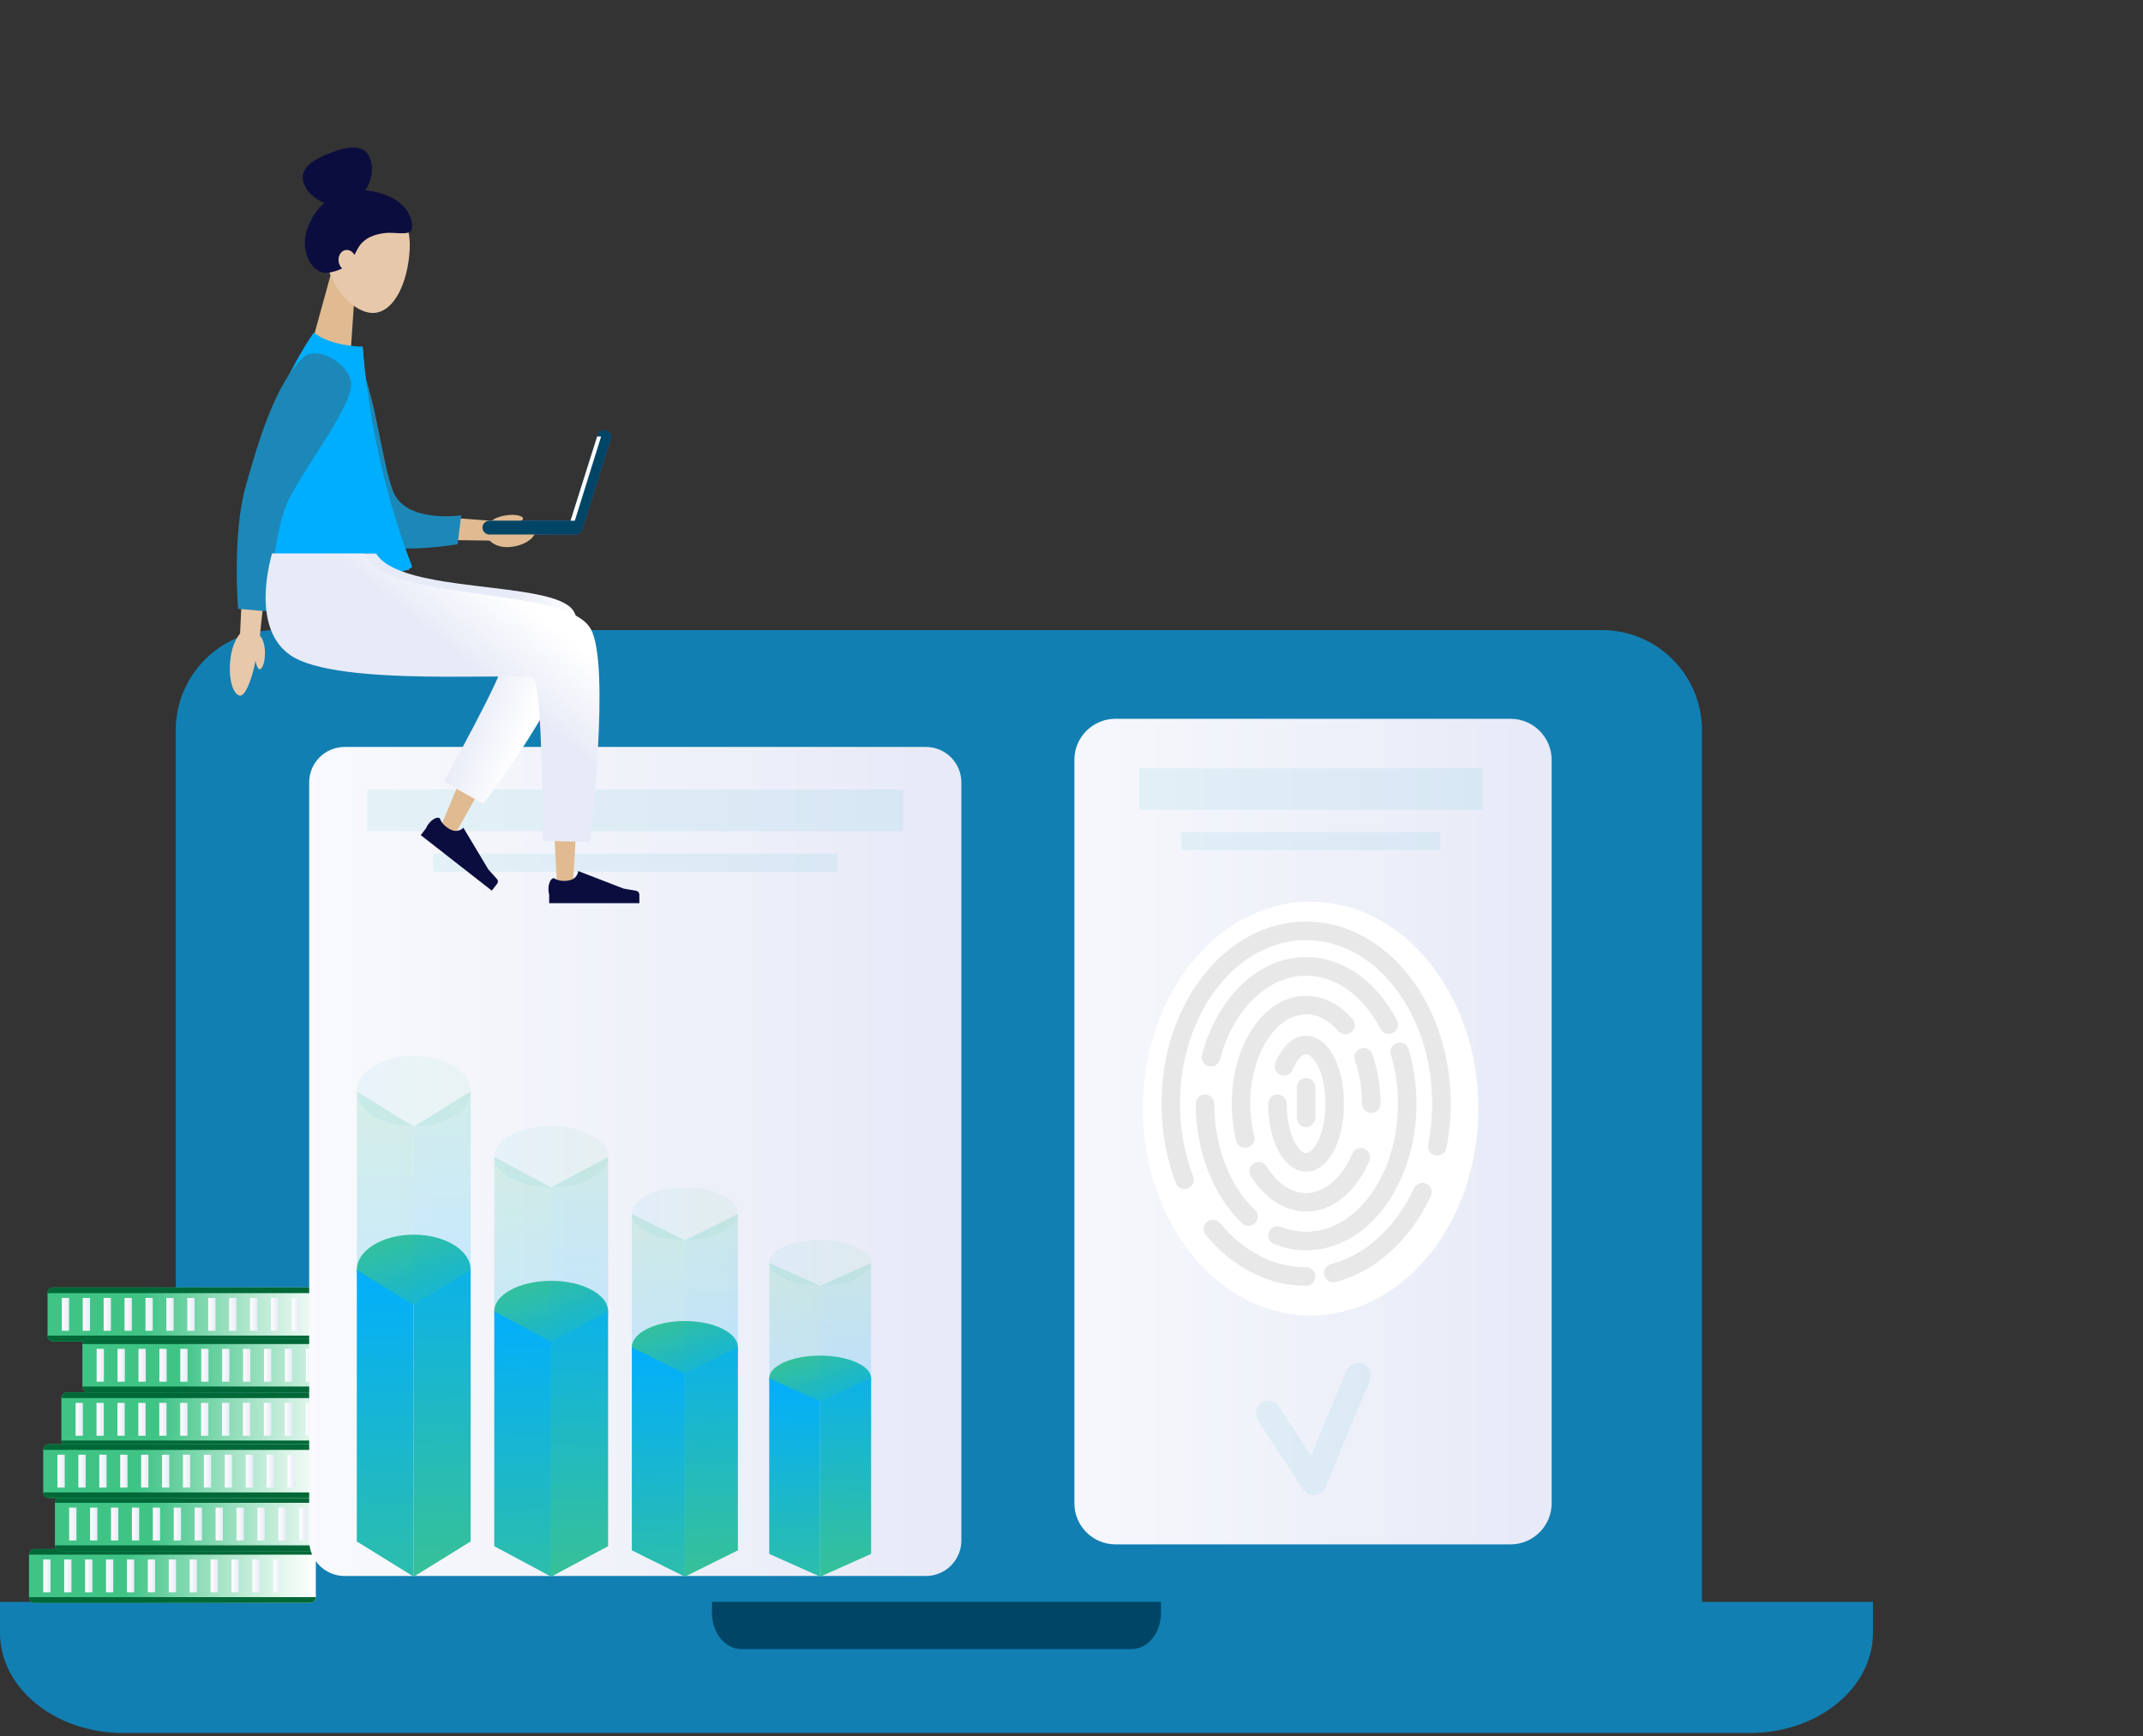 <svg width="500" height="405" viewBox="0 0 500 405" fill="none" xmlns="http://www.w3.org/2000/svg">
<rect x="0" y="0" width="500" height="405" fill="#333333" stroke="none"/>
<g clip-path="url(#clip0_3_4003)">
<path d="M373.73 146.995H64.379C51.468 146.995 41.005 157.463 41.005 170.369V379.255C41.005 392.167 51.468 402.629 64.379 402.629H373.724C386.636 402.629 397.098 392.161 397.098 379.255V170.369C397.103 157.457 386.636 146.995 373.73 146.995Z" fill="#127FB2"/>
<path d="M352.433 167.692H260.265C254.967 167.692 250.669 171.991 250.669 177.288V350.695C250.669 355.993 254.967 360.291 260.265 360.291H352.433C357.731 360.291 362.029 355.993 362.029 350.695V177.288C362.029 171.991 357.731 167.692 352.433 167.692Z" fill="url(#paint0_linear_3_4003)"/>
<path d="M0 373.707V380.921C0 393.832 12.845 404.294 28.688 404.294H408.31C424.153 404.294 436.998 393.827 436.998 380.921V373.707H0Z" fill="#127FB2"/>
<path d="M166.121 373.707V376.306C166.121 380.954 169.197 384.725 172.996 384.725H264.003C267.801 384.725 270.878 380.954 270.878 376.306V373.707H166.121Z" fill="#004565"/>
<path d="M141.453 100.448C140.603 100.181 139.698 100.648 139.432 101.498L133.117 121.473H114.186C113.298 121.473 112.576 122.195 112.576 123.083C112.576 123.972 113.298 124.694 114.186 124.694H134.323C135.139 124.694 135.811 124.088 135.916 123.3L142.503 102.464C142.775 101.625 142.303 100.72 141.453 100.448Z" fill="url(#paint1_linear_3_4003)"/>
<path d="M82.472 313.549H80.778V321.212H82.472V313.549Z" fill="url(#paint2_linear_3_4003)"/>
<path d="M77.59 313.549H75.897V321.212H77.59V313.549Z" fill="url(#paint3_linear_3_4003)"/>
<path d="M75.897 300.987H74.203V308.651H75.897V300.987Z" fill="url(#paint4_linear_3_4003)"/>
<path d="M12.367 300.354H76.746C77.446 300.354 78.018 300.949 78.018 301.682V311.594C78.018 312.327 77.451 312.922 76.746 312.922H12.367C11.667 312.922 11.095 312.327 11.095 311.594V301.682C11.101 300.949 11.667 300.354 12.367 300.354Z" fill="url(#paint5_linear_3_4003)"/>
<path d="M11.101 311.589C11.101 312.322 11.667 312.916 12.373 312.916H76.746C77.446 312.916 78.018 312.322 78.018 311.589H11.101Z" fill="#006837"/>
<path d="M11.101 301.676C11.101 300.943 11.667 300.349 12.373 300.349H76.746C77.446 300.349 78.018 300.943 78.018 301.676H11.101Z" fill="#006837"/>
<path d="M45.404 302.803H43.71V310.466H45.404V302.803Z" fill="url(#paint6_linear_3_4003)"/>
<path d="M40.522 302.803H38.828V310.466H40.522V302.803Z" fill="url(#paint7_linear_3_4003)"/>
<path d="M35.641 302.803H33.947V310.466H35.641V302.803Z" fill="url(#paint8_linear_3_4003)"/>
<path d="M30.759 302.803H29.066V310.466H30.759V302.803Z" fill="url(#paint9_linear_3_4003)"/>
<path d="M25.878 302.803H24.185V310.466H25.878V302.803Z" fill="url(#paint10_linear_3_4003)"/>
<path d="M21.003 302.803H19.309V310.466H21.003V302.803Z" fill="url(#paint11_linear_3_4003)"/>
<path d="M16.121 302.803H14.427V310.466H16.121V302.803Z" fill="url(#paint12_linear_3_4003)"/>
<path d="M69.805 302.803H68.111V310.466H69.805V302.803Z" fill="url(#paint13_linear_3_4003)"/>
<path d="M64.929 302.803H63.235V310.466H64.929V302.803Z" fill="url(#paint14_linear_3_4003)"/>
<path d="M60.047 302.803H58.354V310.466H60.047V302.803Z" fill="url(#paint15_linear_3_4003)"/>
<path d="M55.166 302.803H53.472V310.466H55.166V302.803Z" fill="url(#paint16_linear_3_4003)"/>
<path d="M50.285 302.803H48.591V310.466H50.285V302.803Z" fill="url(#paint17_linear_3_4003)"/>
<path d="M76.746 326.11H75.052V333.774H76.746V326.11Z" fill="url(#paint18_linear_3_4003)"/>
<path d="M73.559 338.672H71.865V346.335H73.559V338.672Z" fill="url(#paint19_linear_3_4003)"/>
<path d="M84.066 351.233H82.372V358.897H84.066V351.233Z" fill="url(#paint20_linear_3_4003)"/>
<path d="M79.184 351.233H77.49V358.897H79.184V351.233Z" fill="url(#paint21_linear_3_4003)"/>
<path d="M74.308 351.233H72.615V358.897H74.308V351.233Z" fill="url(#paint22_linear_3_4003)"/>
<path d="M81.8 82.428L72.792 79.951L77.535 62.725L83.032 64.241L81.8 82.428Z" fill="#E0BA90"/>
<path d="M95.583 58.309C95.161 65.801 92.073 72.62 87.381 72.992C82.977 73.342 77.085 67.594 75.83 59.731C74.508 51.451 77.651 46.403 84.143 45.987C91.04 45.542 96.049 50.102 95.583 58.309Z" fill="#E7C8AA"/>
<path d="M83.454 58.037C84.904 55.305 87.769 54.594 89.941 54.35C92.112 54.106 95.638 55.072 96.066 53.506C96.499 51.94 95.605 46.131 86.72 44.621C78.673 43.249 73.642 47.764 71.637 53.528C69.882 58.571 72.842 64.368 76.857 63.585C80.878 62.802 81.7 61.347 83.454 58.037Z" fill="#0B0D3F"/>
<path d="M83.032 60.448C83.227 61.781 82.483 62.991 81.372 63.152C80.261 63.313 79.206 62.364 79.012 61.031C78.818 59.698 79.562 58.487 80.672 58.326C81.789 58.165 82.844 59.115 83.032 60.448Z" fill="#E7C8AA"/>
<path d="M86.365 36.957C87.697 40.389 85.837 45.815 81.578 47.469C77.318 49.124 72.281 46.381 70.943 42.949C69.61 39.517 72.742 37.357 77.002 35.702C81.261 34.053 85.032 33.531 86.365 36.957Z" fill="#0B0D3F"/>
<path d="M124.954 123.855C124.876 125.493 122.328 127.376 118.846 127.626C115.636 127.859 113.509 126.037 113.492 124.377C113.453 120.684 125.076 121.323 124.954 123.855Z" fill="#E0BA90"/>
<path d="M83.044 86.198L89.313 121.95L86.331 119.39L112.509 121.333L114.886 121.511L114.686 126.126L112.304 126.092L86.053 125.748C84.604 125.731 83.41 124.71 83.105 123.355L83.066 123.188L75.191 87.753L74.325 83.849L82.349 82.255L83.044 86.198Z" fill="#E0BA90"/>
<path d="M70.682 87.031C70.06 95.588 75.597 117.818 84.326 125.465C89.508 130.007 106.767 126.959 106.767 126.959L107.606 120.223C107.606 120.223 94.694 122.166 91.746 114.664C88.797 107.161 86.931 86.675 82.572 83.549C78.729 80.8 70.96 83.188 70.682 87.031Z" fill="#1C88B8"/>
<path d="M74.853 79.117C74.853 79.117 79.612 83.571 84.599 80.867C84.599 80.867 85.692 98.809 87.642 106.178C89.596 113.547 95.411 132.934 95.411 132.934L59.814 131.773C59.398 115.408 66.173 97.06 74.853 79.117Z" fill="#D3C4AE"/>
<path d="M73.209 77.596C73.209 77.596 55.366 102.485 57.948 129.735C57.948 129.735 56.316 135.017 75.641 134.922C94.966 134.828 96.16 132.195 96.16 132.195C90.524 117.429 86.314 100.792 84.604 80.867C84.599 80.867 77.374 80.894 73.209 77.596Z" fill="#00AEFF"/>
<path d="M78.945 91.774C76.341 95.85 73.797 100.109 71.448 104.374C70.277 106.512 69.144 108.667 68.105 110.833C67.072 112.998 66.106 115.192 65.395 117.319C65.218 117.852 65.073 118.363 64.934 118.885L64.529 120.612C64.279 121.789 64.04 122.972 63.824 124.172C63.391 126.571 63.007 128.997 62.652 131.435C61.958 136.311 61.364 141.248 60.864 146.152L60.62 148.523L55.999 148.201L56.105 145.818C56.332 140.793 56.643 135.811 57.071 130.791C57.288 128.287 57.537 125.777 57.848 123.25C58.004 121.989 58.187 120.718 58.382 119.446L58.72 117.519C58.859 116.83 59.026 116.131 59.203 115.475C59.936 112.837 60.864 110.416 61.852 108.034C62.846 105.657 63.913 103.341 65.018 101.053C67.245 96.472 69.577 92.046 72.109 87.592L74.086 84.11L81.089 88.392L78.945 91.774Z" fill="#E7C8AA"/>
<path d="M70.915 83.271C64.518 88.985 60.392 102.43 57.282 113.608C54.172 124.787 55.538 142.03 55.538 142.03L62.558 142.652C62.558 142.652 63.729 125.215 66.828 117.773C69.927 110.332 82.838 94.316 81.877 89.035C81.028 84.382 73.786 80.7 70.915 83.271Z" fill="#1C88B8"/>
<path d="M55.894 162.283C54.3 161.889 53.134 158.074 53.828 153.253C54.461 148.811 56.832 146.223 58.47 146.484C62.119 147.078 58.354 162.888 55.894 162.283Z" fill="#E7C8AA"/>
<path d="M60.592 156.147C61.303 156.036 61.941 154.17 61.802 151.688C61.669 149.4 60.714 147.956 59.986 147.995C58.359 148.089 59.487 156.314 60.592 156.147Z" fill="#E7C8AA"/>
<path d="M122.039 120.922C121.833 120.233 119.895 119.85 117.457 120.333C115.208 120.778 113.909 121.922 114.048 122.633C114.359 124.232 122.355 121.994 122.039 120.922Z" fill="#E0BA90"/>
<path d="M141.453 100.448C140.603 100.181 139.698 100.648 139.432 101.498L133.117 121.473H114.186C113.298 121.473 112.576 122.195 112.576 123.083C112.576 123.972 113.298 124.694 114.186 124.694H134.323C135.139 124.694 135.811 124.088 135.916 123.3L142.503 102.464C142.775 101.625 142.303 100.72 141.453 100.448Z" fill="#004565"/>
<path d="M133.117 121.478H134.117L140.253 101.836H139.326L133.117 121.478Z" fill="white"/>
<path d="M305.791 306.885C327.407 306.885 344.93 285.277 344.93 258.622C344.93 231.967 327.407 210.358 305.791 210.358C284.175 210.358 266.651 231.967 266.651 258.622C266.651 285.277 284.175 306.885 305.791 306.885Z" fill="white"/>
<g opacity="0.3">
<path opacity="0.3" d="M276.376 277.391C275.509 277.391 274.687 276.863 274.354 276.003C272.127 270.205 271 263.98 271 257.488C271 246.237 274.449 235.636 280.707 227.639C283.789 223.702 287.393 220.603 291.419 218.426C295.634 216.15 300.11 215 304.736 215C309.362 215 313.844 216.155 318.053 218.426C322.079 220.598 325.683 223.696 328.765 227.639C335.024 235.636 338.472 246.232 338.472 257.488C338.472 260.998 338.134 264.491 337.462 267.862C337.228 269.033 336.09 269.794 334.918 269.561C333.746 269.328 332.986 268.189 333.219 267.017C333.835 263.919 334.146 260.715 334.146 257.488C334.146 236.447 320.952 219.326 304.731 219.326C288.509 219.326 275.315 236.447 275.315 257.488C275.315 263.447 276.348 269.156 278.386 274.453C278.813 275.57 278.258 276.819 277.142 277.247C276.898 277.347 276.637 277.391 276.376 277.391Z" fill="black"/>
</g>
<g opacity="0.3">
<path opacity="0.3" d="M304.742 299.976C295.956 299.976 287.643 295.761 281.329 288.108C280.568 287.187 280.702 285.826 281.623 285.065C282.545 284.304 283.906 284.438 284.667 285.36C290.142 291.996 297.267 295.655 304.742 295.655C305.936 295.655 306.902 296.622 306.902 297.816C306.902 299.01 305.936 299.976 304.742 299.976Z" fill="black"/>
</g>
<g opacity="0.3">
<path opacity="0.3" d="M311.078 299.165C310.117 299.165 309.24 298.521 308.99 297.549C308.69 296.394 309.384 295.211 310.539 294.911C318.58 292.818 325.65 286.365 329.926 277.202C330.431 276.119 331.72 275.653 332.797 276.158C333.88 276.663 334.346 277.952 333.841 279.029C329.015 289.364 320.918 296.677 311.628 299.093C311.445 299.137 311.261 299.165 311.078 299.165Z" fill="black"/>
</g>
<g opacity="0.3">
<path opacity="0.3" d="M291.308 285.988C290.775 285.988 290.242 285.793 289.826 285.399C283.045 279.002 278.997 268.567 278.997 257.488C278.997 256.294 279.963 255.328 281.157 255.328C282.351 255.328 283.317 256.294 283.317 257.488C283.317 267.401 286.86 276.658 292.791 282.256C293.657 283.078 293.702 284.444 292.88 285.31C292.458 285.76 291.88 285.988 291.308 285.988Z" fill="black"/>
</g>
<g opacity="0.3">
<path opacity="0.3" d="M304.742 291.691C302.193 291.691 299.672 291.202 297.256 290.23C296.145 289.786 295.607 288.525 296.051 287.42C296.495 286.309 297.756 285.771 298.861 286.215C300.766 286.976 302.743 287.365 304.742 287.365C310.334 287.365 315.643 284.344 319.68 278.863C323.862 273.182 326.166 265.59 326.166 257.488C326.166 253.501 325.611 249.63 324.506 245.976C324.162 244.832 324.811 243.627 325.95 243.283C327.094 242.938 328.299 243.588 328.643 244.727C329.865 248.78 330.487 253.073 330.487 257.482C330.487 266.501 327.882 274.997 323.156 281.423C318.286 288.048 311.744 291.691 304.742 291.691Z" fill="black"/>
</g>
<g opacity="0.3">
<path opacity="0.3" d="M282.54 248.814C282.356 248.814 282.173 248.792 281.984 248.742C280.829 248.436 280.141 247.253 280.446 246.098C282.173 239.573 285.311 233.959 289.52 229.866C293.946 225.562 299.211 223.291 304.736 223.291C313.216 223.291 321.141 228.805 325.939 238.046C326.488 239.107 326.077 240.412 325.017 240.962C323.956 241.511 322.651 241.1 322.101 240.04C318.058 232.26 311.567 227.617 304.736 227.617C295.807 227.617 287.726 235.492 284.622 247.209C284.372 248.17 283.5 248.814 282.54 248.814Z" fill="black"/>
</g>
<g opacity="0.3">
<path opacity="0.3" d="M290.525 267.795C289.559 267.795 288.676 267.14 288.432 266.157C287.738 263.386 287.388 260.47 287.388 257.488C287.388 250.924 289.098 244.727 292.197 240.034C295.479 235.064 299.938 232.326 304.747 232.326C308.734 232.326 312.466 234.192 315.548 237.724C316.331 238.624 316.237 239.99 315.337 240.773C314.438 241.556 313.072 241.461 312.289 240.562C310.728 238.774 308.157 236.647 304.747 236.647C301.437 236.647 298.261 238.696 295.806 242.411C293.169 246.404 291.714 251.757 291.714 257.477C291.714 260.104 292.025 262.669 292.63 265.096C292.919 266.257 292.214 267.428 291.058 267.717C290.875 267.778 290.697 267.795 290.525 267.795Z" fill="black"/>
</g>
<g opacity="0.3">
<path opacity="0.3" d="M304.742 282.644C299.799 282.644 295.096 279.629 291.83 274.375C291.203 273.359 291.514 272.026 292.524 271.399C293.541 270.771 294.874 271.082 295.501 272.093C297.994 276.108 301.276 278.324 304.742 278.324C309.023 278.324 313.049 274.886 315.521 269.127C315.993 268.028 317.264 267.523 318.358 267.989C319.458 268.461 319.963 269.727 319.497 270.827C316.326 278.229 310.811 282.644 304.742 282.644Z" fill="black"/>
</g>
<g opacity="0.3">
<path opacity="0.3" d="M319.941 259.648C318.747 259.648 317.781 258.682 317.781 257.488C317.781 253.95 317.203 250.452 316.115 247.37C315.715 246.242 316.304 245.01 317.431 244.61C318.558 244.21 319.791 244.799 320.191 245.926C321.446 249.463 322.107 253.462 322.107 257.488C322.101 258.682 321.135 259.648 319.941 259.648Z" fill="black"/>
</g>
<g opacity="0.3">
<path opacity="0.3" d="M304.742 273.332C299.699 273.332 295.895 266.523 295.895 257.488C295.895 256.294 296.862 255.328 298.056 255.328C299.25 255.328 300.216 256.294 300.216 257.488C300.216 260.77 300.849 263.952 301.954 266.212C302.798 267.934 303.864 269.006 304.736 269.006C305.608 269.006 306.674 267.934 307.518 266.212C308.623 263.952 309.256 260.77 309.256 257.488C309.256 254.206 308.623 251.024 307.518 248.764C306.674 247.042 305.608 245.971 304.736 245.971C303.709 245.971 302.47 247.398 301.582 249.602C301.138 250.707 299.877 251.246 298.766 250.802C297.661 250.358 297.123 249.097 297.567 247.986C299.188 243.955 301.798 241.645 304.731 241.645C309.773 241.645 313.577 248.453 313.577 257.488C313.577 266.523 309.784 273.332 304.742 273.332Z" fill="black"/>
</g>
<g opacity="0.3">
<path opacity="0.3" d="M304.742 262.925C303.548 262.925 302.581 261.958 302.581 260.764V253.69C302.581 252.496 303.548 251.529 304.742 251.529C305.936 251.529 306.902 252.496 306.902 253.69V260.764C306.902 261.958 305.936 262.925 304.742 262.925Z" fill="black"/>
</g>
<g opacity="0.3">
<path opacity="0.3" d="M345.897 179.237H265.774V188.922H345.897V179.237Z" fill="#1FB9C5"/>
<path opacity="0.3" d="M336.04 194.137H275.631V198.352H336.04V194.137Z" fill="#1FB9C5"/>
</g>
<path d="M8.041 361.368H72.415C73.114 361.368 73.686 361.962 73.686 362.695V372.608C73.686 373.341 73.12 373.935 72.415 373.935H8.041C7.341 373.935 6.769 373.341 6.769 372.608V362.695C6.769 361.962 7.341 361.368 8.041 361.368Z" fill="url(#paint23_linear_3_4003)"/>
<path d="M6.769 372.603C6.769 373.336 7.336 373.93 8.041 373.93H72.415C73.114 373.93 73.686 373.336 73.686 372.603H6.769Z" fill="#006837"/>
<path d="M6.769 362.69C6.769 361.957 7.336 361.362 8.041 361.362H72.415C73.114 361.362 73.686 361.957 73.686 362.69H6.769Z" fill="#006837"/>
<path d="M41.078 363.817H39.384V371.481H41.078V363.817Z" fill="url(#paint24_linear_3_4003)"/>
<path d="M36.196 363.817H34.502V371.481H36.196V363.817Z" fill="url(#paint25_linear_3_4003)"/>
<path d="M31.315 363.817H29.621V371.481H31.315V363.817Z" fill="url(#paint26_linear_3_4003)"/>
<path d="M26.433 363.817H24.74V371.481H26.433V363.817Z" fill="url(#paint27_linear_3_4003)"/>
<path d="M21.552 363.817H19.858V371.481H21.552V363.817Z" fill="url(#paint28_linear_3_4003)"/>
<path d="M16.671 363.817H14.977V371.481H16.671V363.817Z" fill="url(#paint29_linear_3_4003)"/>
<path d="M11.79 363.817H10.096V371.481H11.79V363.817Z" fill="url(#paint30_linear_3_4003)"/>
<path d="M65.479 363.817H63.785V371.481H65.479V363.817Z" fill="url(#paint31_linear_3_4003)"/>
<path d="M60.597 363.817H58.904V371.481H60.597V363.817Z" fill="url(#paint32_linear_3_4003)"/>
<path d="M55.716 363.817H54.022V371.481H55.716V363.817Z" fill="url(#paint33_linear_3_4003)"/>
<path d="M50.835 363.817H49.141V371.481H50.835V363.817Z" fill="url(#paint34_linear_3_4003)"/>
<path d="M45.953 363.817H44.26V371.481H45.953V363.817Z" fill="url(#paint35_linear_3_4003)"/>
<path d="M14.089 349.279H78.462C79.162 349.279 79.734 349.873 79.734 350.607V360.519C79.734 361.252 79.167 361.846 78.462 361.846H14.089C13.389 361.846 12.817 361.252 12.817 360.519V350.607C12.817 349.868 13.383 349.279 14.089 349.279Z" fill="url(#paint36_linear_3_4003)"/>
<path d="M12.817 360.514C12.817 361.247 13.383 361.841 14.089 361.841H78.462C79.162 361.841 79.734 361.247 79.734 360.514H12.817Z" fill="#006837"/>
<path d="M12.817 350.601C12.817 349.868 13.383 349.273 14.089 349.273H78.462C79.162 349.273 79.734 349.868 79.734 350.601H12.817Z" fill="#006837"/>
<path d="M47.119 351.723H45.426V359.386H47.119V351.723Z" fill="url(#paint37_linear_3_4003)"/>
<path d="M42.238 351.723H40.544V359.386H42.238V351.723Z" fill="url(#paint38_linear_3_4003)"/>
<path d="M37.357 351.723H35.663V359.386H37.357V351.723Z" fill="url(#paint39_linear_3_4003)"/>
<path d="M32.475 351.723H30.782V359.386H32.475V351.723Z" fill="url(#paint40_linear_3_4003)"/>
<path d="M27.6 351.723H25.906V359.386H27.6V351.723Z" fill="url(#paint41_linear_3_4003)"/>
<path d="M22.718 351.723H21.025V359.386H22.718V351.723Z" fill="url(#paint42_linear_3_4003)"/>
<path d="M17.837 351.723H16.143V359.386H17.837V351.723Z" fill="url(#paint43_linear_3_4003)"/>
<path d="M71.526 351.723H69.832V359.386H71.526V351.723Z" fill="url(#paint44_linear_3_4003)"/>
<path d="M66.645 351.723H64.951V359.386H66.645V351.723Z" fill="url(#paint45_linear_3_4003)"/>
<path d="M61.764 351.723H60.07V359.386H61.764V351.723Z" fill="url(#paint46_linear_3_4003)"/>
<path d="M56.882 351.723H55.188V359.386H56.882V351.723Z" fill="url(#paint47_linear_3_4003)"/>
<path d="M52.001 351.723H50.307V359.386H52.001V351.723Z" fill="url(#paint48_linear_3_4003)"/>
<path d="M15.588 324.839H79.962C80.661 324.839 81.233 325.433 81.233 326.166V336.079C81.233 336.812 80.667 337.406 79.962 337.406H15.588C14.888 337.406 14.316 336.812 14.316 336.079V326.166C14.316 325.433 14.888 324.839 15.588 324.839Z" fill="url(#paint49_linear_3_4003)"/>
<path d="M14.316 336.073C14.316 336.806 14.883 337.4 15.588 337.4H79.962C80.661 337.4 81.233 336.806 81.233 336.073H14.316Z" fill="#006837"/>
<path d="M14.316 326.166C14.316 325.433 14.883 324.839 15.588 324.839H79.962C80.661 324.839 81.233 325.433 81.233 326.166H14.316Z" fill="#006837"/>
<path d="M48.619 327.288H46.925V334.952H48.619V327.288Z" fill="url(#paint50_linear_3_4003)"/>
<path d="M43.743 327.288H42.049V334.952H43.743V327.288Z" fill="url(#paint51_linear_3_4003)"/>
<path d="M38.862 327.288H37.168V334.952H38.862V327.288Z" fill="url(#paint52_linear_3_4003)"/>
<path d="M33.98 327.288H32.287V334.952H33.98V327.288Z" fill="url(#paint53_linear_3_4003)"/>
<path d="M29.099 327.288H27.405V334.952H29.099V327.288Z" fill="url(#paint54_linear_3_4003)"/>
<path d="M24.218 327.288H22.524V334.952H24.218V327.288Z" fill="url(#paint55_linear_3_4003)"/>
<path d="M19.336 327.288H17.643V334.952H19.336V327.288Z" fill="url(#paint56_linear_3_4003)"/>
<path d="M73.025 327.288H71.332V334.952H73.025V327.288Z" fill="url(#paint57_linear_3_4003)"/>
<path d="M68.144 327.288H66.45V334.952H68.144V327.288Z" fill="url(#paint58_linear_3_4003)"/>
<path d="M63.263 327.288H61.569V334.952H63.263V327.288Z" fill="url(#paint59_linear_3_4003)"/>
<path d="M58.382 327.288H56.688V334.952H58.382V327.288Z" fill="url(#paint60_linear_3_4003)"/>
<path d="M53.5 327.288H51.806V334.952H53.5V327.288Z" fill="url(#paint61_linear_3_4003)"/>
<path d="M11.356 336.928H75.73C76.43 336.928 77.002 337.522 77.002 338.255V348.168C77.002 348.901 76.435 349.495 75.73 349.495H11.356C10.657 349.495 10.085 348.901 10.085 348.168V338.255C10.085 337.522 10.657 336.928 11.356 336.928Z" fill="url(#paint62_linear_3_4003)"/>
<path d="M10.085 348.168C10.085 348.901 10.651 349.495 11.356 349.495H75.73C76.43 349.495 77.002 348.901 77.002 348.168H10.085Z" fill="#006837"/>
<path d="M10.085 338.255C10.085 337.522 10.651 336.928 11.356 336.928H75.73C76.43 336.928 77.002 337.522 77.002 338.255H10.085Z" fill="#006837"/>
<path d="M44.387 339.377H42.694V347.04H44.387V339.377Z" fill="url(#paint63_linear_3_4003)"/>
<path d="M39.511 339.377H37.818V347.04H39.511V339.377Z" fill="url(#paint64_linear_3_4003)"/>
<path d="M34.63 339.377H32.936V347.04H34.63V339.377Z" fill="url(#paint65_linear_3_4003)"/>
<path d="M29.749 339.377H28.055V347.04H29.749V339.377Z" fill="url(#paint66_linear_3_4003)"/>
<path d="M24.868 339.377H23.174V347.04H24.868V339.377Z" fill="url(#paint67_linear_3_4003)"/>
<path d="M19.986 339.377H18.293V347.04H19.986V339.377Z" fill="url(#paint68_linear_3_4003)"/>
<path d="M15.105 339.377H13.411V347.04H15.105V339.377Z" fill="url(#paint69_linear_3_4003)"/>
<path d="M68.794 339.377H67.1V347.04H68.794V339.377Z" fill="url(#paint70_linear_3_4003)"/>
<path d="M63.913 339.377H62.219V347.04H63.913V339.377Z" fill="url(#paint71_linear_3_4003)"/>
<path d="M59.031 339.377H57.337V347.04H59.031V339.377Z" fill="url(#paint72_linear_3_4003)"/>
<path d="M54.15 339.377H52.456V347.04H54.15V339.377Z" fill="url(#paint73_linear_3_4003)"/>
<path d="M49.269 339.377H47.575V347.04H49.269V339.377Z" fill="url(#paint74_linear_3_4003)"/>
<path d="M20.497 312.228H84.871C85.57 312.228 86.142 312.822 86.142 313.555V323.467C86.142 324.2 85.576 324.795 84.871 324.795H20.497C19.797 324.795 19.226 324.2 19.226 323.467V313.555C19.226 312.822 19.792 312.228 20.497 312.228Z" fill="url(#paint75_linear_3_4003)"/>
<path d="M19.226 323.468C19.226 324.201 19.792 324.795 20.497 324.795H84.871C85.57 324.795 86.142 324.201 86.142 323.468H19.226Z" fill="#006837"/>
<path d="M19.226 313.555C19.226 312.822 19.792 312.228 20.497 312.228H84.871C85.57 312.228 86.142 312.822 86.142 313.555H19.226Z" fill="#006837"/>
<path d="M53.528 314.677H51.834V322.34H53.528V314.677Z" fill="url(#paint76_linear_3_4003)"/>
<path d="M48.647 314.677H46.953V322.34H48.647V314.677Z" fill="url(#paint77_linear_3_4003)"/>
<path d="M43.765 314.677H42.072V322.34H43.765V314.677Z" fill="url(#paint78_linear_3_4003)"/>
<path d="M38.884 314.677H37.19V322.34H38.884V314.677Z" fill="url(#paint79_linear_3_4003)"/>
<path d="M34.008 314.677H32.315V322.34H34.008V314.677Z" fill="url(#paint80_linear_3_4003)"/>
<path d="M29.127 314.677H27.433V322.34H29.127V314.677Z" fill="url(#paint81_linear_3_4003)"/>
<path d="M24.246 314.677H22.552V322.34H24.246V314.677Z" fill="url(#paint82_linear_3_4003)"/>
<path d="M77.935 314.677H76.241V322.34H77.935V314.677Z" fill="url(#paint83_linear_3_4003)"/>
<path d="M73.053 314.677H71.36V322.34H73.053V314.677Z" fill="url(#paint84_linear_3_4003)"/>
<path d="M68.172 314.677H66.478V322.34H68.172V314.677Z" fill="url(#paint85_linear_3_4003)"/>
<path d="M63.291 314.677H61.597V322.34H63.291V314.677Z" fill="url(#paint86_linear_3_4003)"/>
<path d="M58.409 314.677H56.716V322.34H58.409V314.677Z" fill="url(#paint87_linear_3_4003)"/>
<path d="M216.017 174.256H80.422C75.847 174.256 72.137 177.965 72.137 182.541V359.385C72.137 363.961 75.847 367.671 80.422 367.671H216.017C220.593 367.671 224.302 363.961 224.302 359.385V182.541C224.302 177.965 220.593 174.256 216.017 174.256Z" fill="url(#paint88_linear_3_4003)"/>
<g opacity="0.3">
<path opacity="0.3" d="M210.741 184.18H85.692V193.903H210.741V184.18Z" fill="#1FB9C5"/>
<path opacity="0.3" d="M195.358 199.141H101.081V203.372H195.358V199.141Z" fill="#1FB9C5"/>
</g>
<g opacity="0.3">
<path opacity="0.3" d="M306.491 348.873C305.497 348.873 304.564 348.373 304.014 347.529L293.496 331.341C292.607 329.975 292.996 328.148 294.362 327.26C295.728 326.371 297.555 326.76 298.444 328.126L305.908 339.616L314.154 319.757C314.782 318.252 316.509 317.542 318.014 318.164C319.519 318.791 320.235 320.518 319.608 322.023L309.212 347.052C308.79 348.062 307.846 348.757 306.757 348.856C306.674 348.873 306.58 348.873 306.491 348.873Z" fill="#1FB9C5"/>
</g>
<path d="M128.703 141.948L128.053 141.825L81.644 133.24L73.481 131.729L71.448 149.306L79.745 149.7L120.001 151.605L103.707 190.75L102.93 192.616L106.328 194.282L107.328 192.527L132.035 149.117C132.29 148.661 132.49 148.139 132.59 147.601C133.079 144.968 131.34 142.436 128.703 141.948Z" fill="#E0BA90"/>
<path d="M133.201 144.374L132.612 144.263L81.128 134.783L72.965 133.278L70.843 150.732L79.129 151.227L127.17 154.103L129.808 203.694L129.913 205.71L133.717 205.721L133.839 203.705L137.088 149.322C137.227 146.967 135.589 144.812 133.201 144.374Z" fill="#E0BA90"/>
<path d="M87.753 129.147C93.634 138.632 128.614 135.35 133.651 142.314C140.376 151.605 112.748 187.506 112.748 187.506L103.552 182.37C103.552 182.37 117.635 156.975 117.069 155.153C116.347 152.837 77.962 158.324 67.578 149.555C59.514 142.747 63.496 129.142 63.496 129.142L87.753 129.147Z" fill="url(#paint89_linear_3_4003)"/>
<path d="M85.015 129.146C90.146 140.797 131.868 136.493 137.788 146.65C142.558 154.847 137.66 196.452 137.66 196.452L126.615 196.152C126.615 196.152 126.676 160.733 124.515 158.329C122.927 156.563 78.634 160.645 67.578 152.737C58.115 145.967 63.496 129.152 63.496 129.152L85.015 129.146Z" fill="url(#paint90_linear_3_4003)"/>
<path d="M115.88 204.994L113.92 202.811L108.111 193.088L108.061 193.154C108.061 193.154 106.845 194.504 104.907 193.421C103.48 192.621 102.919 191.638 102.719 191.177C102.697 191.039 102.663 190.939 102.625 190.911C102.069 190.478 100.909 191.033 100.031 192.155C99.742 192.521 99.526 192.904 99.376 193.271L98.16 194.826L114.742 207.776L115.975 206.199C116.263 205.832 116.219 205.31 115.88 204.994Z" fill="#0B0D3F"/>
<path d="M148.35 207.809L145.462 207.292L134.9 203.205V203.288C134.9 203.288 134.772 205.099 132.579 205.437C130.963 205.687 129.913 205.26 129.475 205.015C129.369 204.921 129.286 204.866 129.236 204.866C128.53 204.866 127.958 206.021 127.958 207.442C127.958 207.909 128.02 208.347 128.131 208.725V210.702H149.172V208.703C149.166 208.236 148.811 207.848 148.35 207.809Z" fill="#0B0D3F"/>
<path d="M191.36 326.883C197.927 326.883 203.25 324.503 203.25 321.568C203.25 318.633 197.927 316.254 191.36 316.254C184.794 316.254 179.471 318.633 179.471 321.568C179.471 324.503 184.794 326.883 191.36 326.883Z" fill="url(#paint91_linear_3_4003)"/>
<path d="M191.36 367.833L203.25 362.518V321.568L191.36 326.883V367.833Z" fill="url(#paint92_linear_3_4003)"/>
<path d="M191.36 326.883L179.471 321.568V362.518L191.36 367.833V326.883Z" fill="url(#paint93_linear_3_4003)"/>
<g opacity="0.36">
<path opacity="0.51" d="M191.36 326.883L203.25 321.568V294.657L191.36 299.972V326.883Z" fill="url(#paint94_linear_3_4003)"/>
<path opacity="0.51" d="M191.36 299.972L179.471 294.657V321.568L191.36 326.883V299.972Z" fill="url(#paint95_linear_3_4003)"/>
</g>
<g opacity="0.51">
<g opacity="0.51">
<g opacity="0.51">
<path opacity="0.51" d="M191.36 299.916C197.927 299.916 203.25 297.537 203.25 294.602C203.25 291.666 197.927 289.287 191.36 289.287C184.794 289.287 179.471 291.666 179.471 294.602C179.471 297.537 184.794 299.916 191.36 299.916Z" fill="url(#paint96_linear_3_4003)"/>
</g>
</g>
</g>
<path d="M96.533 304.486C103.869 304.486 109.816 300.804 109.816 296.262C109.816 291.719 103.869 288.037 96.533 288.037C89.196 288.037 83.249 291.719 83.249 296.262C83.249 300.804 89.196 304.486 96.533 304.486Z" fill="url(#paint97_linear_3_4003)"/>
<path d="M96.533 367.832L109.81 359.613V296.262L96.533 304.481V367.832Z" fill="url(#paint98_linear_3_4003)"/>
<path d="M96.533 304.481L83.249 296.262V359.613L96.533 367.832V304.481Z" fill="url(#paint99_linear_3_4003)"/>
<g opacity="0.36">
<path opacity="0.51" d="M96.533 304.48L109.81 296.261V254.623L96.533 262.842V304.48Z" fill="url(#paint100_linear_3_4003)"/>
<path opacity="0.51" d="M96.533 262.842L83.249 254.623V296.261L96.533 304.48V262.842Z" fill="url(#paint101_linear_3_4003)"/>
</g>
<g opacity="0.51">
<g opacity="0.51">
<g opacity="0.51">
<path opacity="0.51" d="M96.533 262.77C103.869 262.77 109.816 259.088 109.816 254.546C109.816 250.003 103.869 246.321 96.533 246.321C89.196 246.321 83.249 250.003 83.249 254.546C83.249 259.088 89.196 262.77 96.533 262.77Z" fill="url(#paint102_linear_3_4003)"/>
</g>
</g>
</g>
<path d="M128.597 313.038C135.933 313.038 141.881 309.853 141.881 305.924C141.881 301.995 135.933 298.811 128.597 298.811C121.261 298.811 115.314 301.995 115.314 305.924C115.314 309.853 121.261 313.038 128.597 313.038Z" fill="url(#paint103_linear_3_4003)"/>
<path d="M128.597 367.832L141.881 360.718V305.924L128.597 313.038V367.832Z" fill="url(#paint104_linear_3_4003)"/>
<path d="M128.597 313.038L115.319 305.924V360.718L128.597 367.832V313.038Z" fill="url(#paint105_linear_3_4003)"/>
<g opacity="0.36">
<path opacity="0.51" d="M128.597 313.038L141.881 305.924V269.911L128.597 277.025V313.038Z" fill="url(#paint106_linear_3_4003)"/>
<path opacity="0.51" d="M128.597 277.025L115.319 269.911V305.924L128.597 313.038V277.025Z" fill="url(#paint107_linear_3_4003)"/>
</g>
<g opacity="0.51">
<g opacity="0.51">
<g opacity="0.51">
<path opacity="0.51" d="M128.597 276.958C135.933 276.958 141.881 273.773 141.881 269.844C141.881 265.915 135.933 262.73 128.597 262.73C121.261 262.73 115.314 265.915 115.314 269.844C115.314 273.773 121.261 276.958 128.597 276.958Z" fill="url(#paint108_linear_3_4003)"/>
</g>
</g>
</g>
<path d="M159.79 320.485C166.626 320.485 172.168 317.733 172.168 314.338C172.168 310.943 166.626 308.19 159.79 308.19C152.954 308.19 147.412 310.943 147.412 314.338C147.412 317.733 152.954 320.485 159.79 320.485Z" fill="url(#paint109_linear_3_4003)"/>
<path d="M159.79 367.833L172.168 361.685V314.338L159.79 320.485V367.833Z" fill="url(#paint110_linear_3_4003)"/>
<path d="M159.79 320.485L147.412 314.338V361.685L159.79 367.833V320.485Z" fill="url(#paint111_linear_3_4003)"/>
<g opacity="0.36">
<path opacity="0.51" d="M159.79 320.486L172.168 314.338V283.218L159.79 289.365V320.486Z" fill="url(#paint112_linear_3_4003)"/>
<path opacity="0.51" d="M159.79 289.365L147.412 283.218V314.338L159.79 320.486V289.365Z" fill="url(#paint113_linear_3_4003)"/>
</g>
<g opacity="0.51">
<g opacity="0.51">
<g opacity="0.51">
<path opacity="0.51" d="M159.79 289.304C166.626 289.304 172.168 286.551 172.168 283.156C172.168 279.761 166.626 277.009 159.79 277.009C152.954 277.009 147.412 279.761 147.412 283.156C147.412 286.551 152.954 289.304 159.79 289.304Z" fill="url(#paint114_linear_3_4003)"/>
</g>
</g>
</g>
</g>
<defs>
<linearGradient id="paint0_linear_3_4003" x1="192.855" y1="263.993" x2="362.16" y2="263.993" gradientUnits="userSpaceOnUse">
<stop stop-color="white"/>
<stop offset="1" stop-color="#E7EAF7"/>
</linearGradient>
<linearGradient id="paint1_linear_3_4003" x1="112.571" y1="112.539" x2="142.58" y2="112.539" gradientUnits="userSpaceOnUse">
<stop stop-color="#7F8DD4"/>
<stop offset="1" stop-color="#4C5ABD"/>
</linearGradient>
<linearGradient id="paint2_linear_3_4003" x1="80.779" y1="317.382" x2="82.474" y2="317.382" gradientUnits="userSpaceOnUse">
<stop stop-color="#F6E0E2"/>
<stop offset="1" stop-color="#EEBFC0"/>
</linearGradient>
<linearGradient id="paint3_linear_3_4003" x1="75.898" y1="317.382" x2="77.593" y2="317.382" gradientUnits="userSpaceOnUse">
<stop stop-color="#F6E0E2"/>
<stop offset="1" stop-color="#EEBFC0"/>
</linearGradient>
<linearGradient id="paint4_linear_3_4003" x1="74.203" y1="304.821" x2="75.898" y2="304.821" gradientUnits="userSpaceOnUse">
<stop stop-color="#F6E0E2"/>
<stop offset="1" stop-color="#EEBFC0"/>
</linearGradient>
<linearGradient id="paint5_linear_3_4003" x1="78.015" y1="306.635" x2="11.099" y2="306.635" gradientUnits="userSpaceOnUse">
<stop stop-color="white"/>
<stop offset="0.114" stop-color="#E4F7EE"/>
<stop offset="0.358" stop-color="#9EE1C2"/>
<stop offset="0.662" stop-color="#40C486"/>
</linearGradient>
<linearGradient id="paint6_linear_3_4003" x1="43.71" y1="306.634" x2="45.405" y2="306.634" gradientUnits="userSpaceOnUse">
<stop stop-color="white"/>
<stop offset="1" stop-color="#E7EAF7"/>
</linearGradient>
<linearGradient id="paint7_linear_3_4003" x1="38.829" y1="306.634" x2="40.524" y2="306.634" gradientUnits="userSpaceOnUse">
<stop stop-color="white"/>
<stop offset="1" stop-color="#E7EAF7"/>
</linearGradient>
<linearGradient id="paint8_linear_3_4003" x1="33.948" y1="306.634" x2="35.643" y2="306.634" gradientUnits="userSpaceOnUse">
<stop stop-color="white"/>
<stop offset="1" stop-color="#E7EAF7"/>
</linearGradient>
<linearGradient id="paint9_linear_3_4003" x1="29.067" y1="306.634" x2="30.763" y2="306.634" gradientUnits="userSpaceOnUse">
<stop stop-color="white"/>
<stop offset="1" stop-color="#E7EAF7"/>
</linearGradient>
<linearGradient id="paint10_linear_3_4003" x1="24.187" y1="306.634" x2="25.882" y2="306.634" gradientUnits="userSpaceOnUse">
<stop stop-color="white"/>
<stop offset="1" stop-color="#E7EAF7"/>
</linearGradient>
<linearGradient id="paint11_linear_3_4003" x1="19.306" y1="306.634" x2="21.001" y2="306.634" gradientUnits="userSpaceOnUse">
<stop stop-color="white"/>
<stop offset="1" stop-color="#E7EAF7"/>
</linearGradient>
<linearGradient id="paint12_linear_3_4003" x1="14.425" y1="306.634" x2="16.121" y2="306.634" gradientUnits="userSpaceOnUse">
<stop stop-color="white"/>
<stop offset="1" stop-color="#E7EAF7"/>
</linearGradient>
<linearGradient id="paint13_linear_3_4003" x1="68.113" y1="306.634" x2="69.808" y2="306.634" gradientUnits="userSpaceOnUse">
<stop stop-color="white"/>
<stop offset="1" stop-color="#E7EAF7"/>
</linearGradient>
<linearGradient id="paint14_linear_3_4003" x1="63.232" y1="306.634" x2="64.928" y2="306.634" gradientUnits="userSpaceOnUse">
<stop stop-color="white"/>
<stop offset="1" stop-color="#E7EAF7"/>
</linearGradient>
<linearGradient id="paint15_linear_3_4003" x1="58.352" y1="306.634" x2="60.047" y2="306.634" gradientUnits="userSpaceOnUse">
<stop stop-color="white"/>
<stop offset="1" stop-color="#E7EAF7"/>
</linearGradient>
<linearGradient id="paint16_linear_3_4003" x1="53.471" y1="306.634" x2="55.166" y2="306.634" gradientUnits="userSpaceOnUse">
<stop stop-color="white"/>
<stop offset="1" stop-color="#E7EAF7"/>
</linearGradient>
<linearGradient id="paint17_linear_3_4003" x1="48.59" y1="306.634" x2="50.286" y2="306.634" gradientUnits="userSpaceOnUse">
<stop stop-color="white"/>
<stop offset="1" stop-color="#E7EAF7"/>
</linearGradient>
<linearGradient id="paint18_linear_3_4003" x1="75.05" y1="329.943" x2="76.746" y2="329.943" gradientUnits="userSpaceOnUse">
<stop stop-color="#F6E0E2"/>
<stop offset="1" stop-color="#EEBFC0"/>
</linearGradient>
<linearGradient id="paint19_linear_3_4003" x1="71.865" y1="342.505" x2="73.56" y2="342.505" gradientUnits="userSpaceOnUse">
<stop stop-color="#F6E0E2"/>
<stop offset="1" stop-color="#EEBFC0"/>
</linearGradient>
<linearGradient id="paint20_linear_3_4003" x1="82.374" y1="355.066" x2="84.069" y2="355.066" gradientUnits="userSpaceOnUse">
<stop stop-color="#F6E0E2"/>
<stop offset="1" stop-color="#EEBFC0"/>
</linearGradient>
<linearGradient id="paint21_linear_3_4003" x1="77.493" y1="355.066" x2="79.188" y2="355.066" gradientUnits="userSpaceOnUse">
<stop stop-color="#F6E0E2"/>
<stop offset="1" stop-color="#EEBFC0"/>
</linearGradient>
<linearGradient id="paint22_linear_3_4003" x1="72.612" y1="355.066" x2="74.308" y2="355.066" gradientUnits="userSpaceOnUse">
<stop stop-color="#F6E0E2"/>
<stop offset="1" stop-color="#EEBFC0"/>
</linearGradient>
<linearGradient id="paint23_linear_3_4003" x1="73.687" y1="367.647" x2="6.771" y2="367.647" gradientUnits="userSpaceOnUse">
<stop stop-color="white"/>
<stop offset="0.114" stop-color="#E4F7EE"/>
<stop offset="0.358" stop-color="#9EE1C2"/>
<stop offset="0.662" stop-color="#40C486"/>
</linearGradient>
<linearGradient id="paint24_linear_3_4003" x1="39.382" y1="367.648" x2="41.077" y2="367.648" gradientUnits="userSpaceOnUse">
<stop stop-color="white"/>
<stop offset="1" stop-color="#E7EAF7"/>
</linearGradient>
<linearGradient id="paint25_linear_3_4003" x1="34.501" y1="367.648" x2="36.196" y2="367.648" gradientUnits="userSpaceOnUse">
<stop stop-color="white"/>
<stop offset="1" stop-color="#E7EAF7"/>
</linearGradient>
<linearGradient id="paint26_linear_3_4003" x1="29.62" y1="367.648" x2="31.315" y2="367.648" gradientUnits="userSpaceOnUse">
<stop stop-color="white"/>
<stop offset="1" stop-color="#E7EAF7"/>
</linearGradient>
<linearGradient id="paint27_linear_3_4003" x1="24.739" y1="367.648" x2="26.435" y2="367.648" gradientUnits="userSpaceOnUse">
<stop stop-color="white"/>
<stop offset="1" stop-color="#E7EAF7"/>
</linearGradient>
<linearGradient id="paint28_linear_3_4003" x1="19.859" y1="367.648" x2="21.554" y2="367.648" gradientUnits="userSpaceOnUse">
<stop stop-color="white"/>
<stop offset="1" stop-color="#E7EAF7"/>
</linearGradient>
<linearGradient id="paint29_linear_3_4003" x1="14.978" y1="367.648" x2="16.673" y2="367.648" gradientUnits="userSpaceOnUse">
<stop stop-color="white"/>
<stop offset="1" stop-color="#E7EAF7"/>
</linearGradient>
<linearGradient id="paint30_linear_3_4003" x1="10.097" y1="367.648" x2="11.793" y2="367.648" gradientUnits="userSpaceOnUse">
<stop stop-color="white"/>
<stop offset="1" stop-color="#E7EAF7"/>
</linearGradient>
<linearGradient id="paint31_linear_3_4003" x1="63.785" y1="367.648" x2="65.48" y2="367.648" gradientUnits="userSpaceOnUse">
<stop stop-color="white"/>
<stop offset="1" stop-color="#E7EAF7"/>
</linearGradient>
<linearGradient id="paint32_linear_3_4003" x1="58.904" y1="367.648" x2="60.6" y2="367.648" gradientUnits="userSpaceOnUse">
<stop stop-color="white"/>
<stop offset="1" stop-color="#E7EAF7"/>
</linearGradient>
<linearGradient id="paint33_linear_3_4003" x1="54.024" y1="367.648" x2="55.719" y2="367.648" gradientUnits="userSpaceOnUse">
<stop stop-color="white"/>
<stop offset="1" stop-color="#E7EAF7"/>
</linearGradient>
<linearGradient id="paint34_linear_3_4003" x1="49.143" y1="367.648" x2="50.838" y2="367.648" gradientUnits="userSpaceOnUse">
<stop stop-color="white"/>
<stop offset="1" stop-color="#E7EAF7"/>
</linearGradient>
<linearGradient id="paint35_linear_3_4003" x1="44.262" y1="367.648" x2="45.958" y2="367.648" gradientUnits="userSpaceOnUse">
<stop stop-color="white"/>
<stop offset="1" stop-color="#E7EAF7"/>
</linearGradient>
<linearGradient id="paint36_linear_3_4003" x1="79.732" y1="355.558" x2="12.816" y2="355.558" gradientUnits="userSpaceOnUse">
<stop stop-color="white"/>
<stop offset="0.114" stop-color="#E4F7EE"/>
<stop offset="0.358" stop-color="#9EE1C2"/>
<stop offset="0.662" stop-color="#40C486"/>
</linearGradient>
<linearGradient id="paint37_linear_3_4003" x1="45.426" y1="355.558" x2="47.122" y2="355.558" gradientUnits="userSpaceOnUse">
<stop stop-color="white"/>
<stop offset="1" stop-color="#E7EAF7"/>
</linearGradient>
<linearGradient id="paint38_linear_3_4003" x1="40.546" y1="355.558" x2="42.241" y2="355.558" gradientUnits="userSpaceOnUse">
<stop stop-color="white"/>
<stop offset="1" stop-color="#E7EAF7"/>
</linearGradient>
<linearGradient id="paint39_linear_3_4003" x1="35.665" y1="355.558" x2="37.361" y2="355.558" gradientUnits="userSpaceOnUse">
<stop stop-color="white"/>
<stop offset="1" stop-color="#E7EAF7"/>
</linearGradient>
<linearGradient id="paint40_linear_3_4003" x1="30.785" y1="355.558" x2="32.48" y2="355.558" gradientUnits="userSpaceOnUse">
<stop stop-color="white"/>
<stop offset="1" stop-color="#E7EAF7"/>
</linearGradient>
<linearGradient id="paint41_linear_3_4003" x1="25.904" y1="355.558" x2="27.599" y2="355.558" gradientUnits="userSpaceOnUse">
<stop stop-color="white"/>
<stop offset="1" stop-color="#E7EAF7"/>
</linearGradient>
<linearGradient id="paint42_linear_3_4003" x1="21.023" y1="355.558" x2="22.718" y2="355.558" gradientUnits="userSpaceOnUse">
<stop stop-color="white"/>
<stop offset="1" stop-color="#E7EAF7"/>
</linearGradient>
<linearGradient id="paint43_linear_3_4003" x1="16.142" y1="355.558" x2="17.838" y2="355.558" gradientUnits="userSpaceOnUse">
<stop stop-color="white"/>
<stop offset="1" stop-color="#E7EAF7"/>
</linearGradient>
<linearGradient id="paint44_linear_3_4003" x1="69.83" y1="355.558" x2="71.525" y2="355.558" gradientUnits="userSpaceOnUse">
<stop stop-color="white"/>
<stop offset="1" stop-color="#E7EAF7"/>
</linearGradient>
<linearGradient id="paint45_linear_3_4003" x1="64.95" y1="355.558" x2="66.645" y2="355.558" gradientUnits="userSpaceOnUse">
<stop stop-color="white"/>
<stop offset="1" stop-color="#E7EAF7"/>
</linearGradient>
<linearGradient id="paint46_linear_3_4003" x1="60.069" y1="355.558" x2="61.764" y2="355.558" gradientUnits="userSpaceOnUse">
<stop stop-color="white"/>
<stop offset="1" stop-color="#E7EAF7"/>
</linearGradient>
<linearGradient id="paint47_linear_3_4003" x1="55.188" y1="355.558" x2="56.883" y2="355.558" gradientUnits="userSpaceOnUse">
<stop stop-color="white"/>
<stop offset="1" stop-color="#E7EAF7"/>
</linearGradient>
<linearGradient id="paint48_linear_3_4003" x1="50.307" y1="355.558" x2="52.003" y2="355.558" gradientUnits="userSpaceOnUse">
<stop stop-color="white"/>
<stop offset="1" stop-color="#E7EAF7"/>
</linearGradient>
<linearGradient id="paint49_linear_3_4003" x1="81.233" y1="331.12" x2="14.317" y2="331.12" gradientUnits="userSpaceOnUse">
<stop stop-color="white"/>
<stop offset="0.114" stop-color="#E4F7EE"/>
<stop offset="0.358" stop-color="#9EE1C2"/>
<stop offset="0.662" stop-color="#40C486"/>
</linearGradient>
<linearGradient id="paint50_linear_3_4003" x1="46.928" y1="331.12" x2="48.623" y2="331.12" gradientUnits="userSpaceOnUse">
<stop stop-color="white"/>
<stop offset="1" stop-color="#E7EAF7"/>
</linearGradient>
<linearGradient id="paint51_linear_3_4003" x1="42.047" y1="331.12" x2="43.742" y2="331.12" gradientUnits="userSpaceOnUse">
<stop stop-color="white"/>
<stop offset="1" stop-color="#E7EAF7"/>
</linearGradient>
<linearGradient id="paint52_linear_3_4003" x1="37.166" y1="331.12" x2="38.861" y2="331.12" gradientUnits="userSpaceOnUse">
<stop stop-color="white"/>
<stop offset="1" stop-color="#E7EAF7"/>
</linearGradient>
<linearGradient id="paint53_linear_3_4003" x1="32.285" y1="331.12" x2="33.981" y2="331.12" gradientUnits="userSpaceOnUse">
<stop stop-color="white"/>
<stop offset="1" stop-color="#E7EAF7"/>
</linearGradient>
<linearGradient id="paint54_linear_3_4003" x1="27.405" y1="331.12" x2="29.1" y2="331.12" gradientUnits="userSpaceOnUse">
<stop stop-color="white"/>
<stop offset="1" stop-color="#E7EAF7"/>
</linearGradient>
<linearGradient id="paint55_linear_3_4003" x1="22.524" y1="331.12" x2="24.219" y2="331.12" gradientUnits="userSpaceOnUse">
<stop stop-color="white"/>
<stop offset="1" stop-color="#E7EAF7"/>
</linearGradient>
<linearGradient id="paint56_linear_3_4003" x1="17.643" y1="331.12" x2="19.339" y2="331.12" gradientUnits="userSpaceOnUse">
<stop stop-color="white"/>
<stop offset="1" stop-color="#E7EAF7"/>
</linearGradient>
<linearGradient id="paint57_linear_3_4003" x1="71.331" y1="331.12" x2="73.026" y2="331.12" gradientUnits="userSpaceOnUse">
<stop stop-color="white"/>
<stop offset="1" stop-color="#E7EAF7"/>
</linearGradient>
<linearGradient id="paint58_linear_3_4003" x1="66.45" y1="331.12" x2="68.146" y2="331.12" gradientUnits="userSpaceOnUse">
<stop stop-color="white"/>
<stop offset="1" stop-color="#E7EAF7"/>
</linearGradient>
<linearGradient id="paint59_linear_3_4003" x1="61.57" y1="331.12" x2="63.265" y2="331.12" gradientUnits="userSpaceOnUse">
<stop stop-color="white"/>
<stop offset="1" stop-color="#E7EAF7"/>
</linearGradient>
<linearGradient id="paint60_linear_3_4003" x1="56.689" y1="331.12" x2="58.384" y2="331.12" gradientUnits="userSpaceOnUse">
<stop stop-color="white"/>
<stop offset="1" stop-color="#E7EAF7"/>
</linearGradient>
<linearGradient id="paint61_linear_3_4003" x1="51.808" y1="331.12" x2="53.504" y2="331.12" gradientUnits="userSpaceOnUse">
<stop stop-color="white"/>
<stop offset="1" stop-color="#E7EAF7"/>
</linearGradient>
<linearGradient id="paint62_linear_3_4003" x1="77.002" y1="343.209" x2="10.086" y2="343.209" gradientUnits="userSpaceOnUse">
<stop stop-color="white"/>
<stop offset="0.114" stop-color="#E4F7EE"/>
<stop offset="0.358" stop-color="#9EE1C2"/>
<stop offset="0.662" stop-color="#40C486"/>
</linearGradient>
<linearGradient id="paint63_linear_3_4003" x1="42.696" y1="343.209" x2="44.391" y2="343.209" gradientUnits="userSpaceOnUse">
<stop stop-color="white"/>
<stop offset="1" stop-color="#E7EAF7"/>
</linearGradient>
<linearGradient id="paint64_linear_3_4003" x1="37.815" y1="343.209" x2="39.511" y2="343.209" gradientUnits="userSpaceOnUse">
<stop stop-color="white"/>
<stop offset="1" stop-color="#E7EAF7"/>
</linearGradient>
<linearGradient id="paint65_linear_3_4003" x1="32.935" y1="343.209" x2="34.63" y2="343.209" gradientUnits="userSpaceOnUse">
<stop stop-color="white"/>
<stop offset="1" stop-color="#E7EAF7"/>
</linearGradient>
<linearGradient id="paint66_linear_3_4003" x1="28.054" y1="343.209" x2="29.749" y2="343.209" gradientUnits="userSpaceOnUse">
<stop stop-color="white"/>
<stop offset="1" stop-color="#E7EAF7"/>
</linearGradient>
<linearGradient id="paint67_linear_3_4003" x1="23.173" y1="343.209" x2="24.869" y2="343.209" gradientUnits="userSpaceOnUse">
<stop stop-color="white"/>
<stop offset="1" stop-color="#E7EAF7"/>
</linearGradient>
<linearGradient id="paint68_linear_3_4003" x1="18.293" y1="343.209" x2="19.988" y2="343.209" gradientUnits="userSpaceOnUse">
<stop stop-color="white"/>
<stop offset="1" stop-color="#E7EAF7"/>
</linearGradient>
<linearGradient id="paint69_linear_3_4003" x1="13.412" y1="343.209" x2="15.107" y2="343.209" gradientUnits="userSpaceOnUse">
<stop stop-color="white"/>
<stop offset="1" stop-color="#E7EAF7"/>
</linearGradient>
<linearGradient id="paint70_linear_3_4003" x1="67.1" y1="343.209" x2="68.795" y2="343.209" gradientUnits="userSpaceOnUse">
<stop stop-color="white"/>
<stop offset="1" stop-color="#E7EAF7"/>
</linearGradient>
<linearGradient id="paint71_linear_3_4003" x1="62.219" y1="343.209" x2="63.914" y2="343.209" gradientUnits="userSpaceOnUse">
<stop stop-color="white"/>
<stop offset="1" stop-color="#E7EAF7"/>
</linearGradient>
<linearGradient id="paint72_linear_3_4003" x1="57.338" y1="343.209" x2="59.033" y2="343.209" gradientUnits="userSpaceOnUse">
<stop stop-color="white"/>
<stop offset="1" stop-color="#E7EAF7"/>
</linearGradient>
<linearGradient id="paint73_linear_3_4003" x1="52.458" y1="343.209" x2="54.153" y2="343.209" gradientUnits="userSpaceOnUse">
<stop stop-color="white"/>
<stop offset="1" stop-color="#E7EAF7"/>
</linearGradient>
<linearGradient id="paint74_linear_3_4003" x1="47.577" y1="343.209" x2="49.272" y2="343.209" gradientUnits="userSpaceOnUse">
<stop stop-color="white"/>
<stop offset="1" stop-color="#E7EAF7"/>
</linearGradient>
<linearGradient id="paint75_linear_3_4003" x1="86.141" y1="318.51" x2="19.225" y2="318.51" gradientUnits="userSpaceOnUse">
<stop stop-color="white"/>
<stop offset="0.114" stop-color="#E4F7EE"/>
<stop offset="0.358" stop-color="#9EE1C2"/>
<stop offset="0.662" stop-color="#40C486"/>
</linearGradient>
<linearGradient id="paint76_linear_3_4003" x1="51.835" y1="318.51" x2="53.53" y2="318.51" gradientUnits="userSpaceOnUse">
<stop stop-color="white"/>
<stop offset="1" stop-color="#E7EAF7"/>
</linearGradient>
<linearGradient id="paint77_linear_3_4003" x1="46.954" y1="318.51" x2="48.65" y2="318.51" gradientUnits="userSpaceOnUse">
<stop stop-color="white"/>
<stop offset="1" stop-color="#E7EAF7"/>
</linearGradient>
<linearGradient id="paint78_linear_3_4003" x1="42.074" y1="318.51" x2="43.769" y2="318.51" gradientUnits="userSpaceOnUse">
<stop stop-color="white"/>
<stop offset="1" stop-color="#E7EAF7"/>
</linearGradient>
<linearGradient id="paint79_linear_3_4003" x1="37.193" y1="318.51" x2="38.888" y2="318.51" gradientUnits="userSpaceOnUse">
<stop stop-color="white"/>
<stop offset="1" stop-color="#E7EAF7"/>
</linearGradient>
<linearGradient id="paint80_linear_3_4003" x1="32.312" y1="318.51" x2="34.008" y2="318.51" gradientUnits="userSpaceOnUse">
<stop stop-color="white"/>
<stop offset="1" stop-color="#E7EAF7"/>
</linearGradient>
<linearGradient id="paint81_linear_3_4003" x1="27.431" y1="318.51" x2="29.127" y2="318.51" gradientUnits="userSpaceOnUse">
<stop stop-color="white"/>
<stop offset="1" stop-color="#E7EAF7"/>
</linearGradient>
<linearGradient id="paint82_linear_3_4003" x1="22.551" y1="318.51" x2="24.246" y2="318.51" gradientUnits="userSpaceOnUse">
<stop stop-color="white"/>
<stop offset="1" stop-color="#E7EAF7"/>
</linearGradient>
<linearGradient id="paint83_linear_3_4003" x1="76.239" y1="318.51" x2="77.934" y2="318.51" gradientUnits="userSpaceOnUse">
<stop stop-color="white"/>
<stop offset="1" stop-color="#E7EAF7"/>
</linearGradient>
<linearGradient id="paint84_linear_3_4003" x1="71.358" y1="318.51" x2="73.053" y2="318.51" gradientUnits="userSpaceOnUse">
<stop stop-color="white"/>
<stop offset="1" stop-color="#E7EAF7"/>
</linearGradient>
<linearGradient id="paint85_linear_3_4003" x1="66.477" y1="318.51" x2="68.172" y2="318.51" gradientUnits="userSpaceOnUse">
<stop stop-color="white"/>
<stop offset="1" stop-color="#E7EAF7"/>
</linearGradient>
<linearGradient id="paint86_linear_3_4003" x1="61.596" y1="318.51" x2="63.292" y2="318.51" gradientUnits="userSpaceOnUse">
<stop stop-color="white"/>
<stop offset="1" stop-color="#E7EAF7"/>
</linearGradient>
<linearGradient id="paint87_linear_3_4003" x1="56.716" y1="318.51" x2="58.411" y2="318.51" gradientUnits="userSpaceOnUse">
<stop stop-color="white"/>
<stop offset="1" stop-color="#E7EAF7"/>
</linearGradient>
<linearGradient id="paint88_linear_3_4003" x1="20.192" y1="270.962" x2="223.804" y2="270.962" gradientUnits="userSpaceOnUse">
<stop stop-color="white"/>
<stop offset="1" stop-color="#E7EAF7"/>
</linearGradient>
<linearGradient id="paint89_linear_3_4003" x1="125.35" y1="165.304" x2="111.002" y2="159.614" gradientUnits="userSpaceOnUse">
<stop stop-color="white"/>
<stop offset="1" stop-color="#E7EAF7"/>
</linearGradient>
<linearGradient id="paint90_linear_3_4003" x1="120.254" y1="138.579" x2="107.391" y2="154.41" gradientUnits="userSpaceOnUse">
<stop stop-color="white"/>
<stop offset="1" stop-color="#E7EAF7"/>
</linearGradient>
<linearGradient id="paint91_linear_3_4003" x1="197.821" y1="336.481" x2="188.175" y2="314.222" gradientUnits="userSpaceOnUse">
<stop stop-color="#00AEFF"/>
<stop offset="1" stop-color="#40C486"/>
</linearGradient>
<linearGradient id="paint92_linear_3_4003" x1="197.992" y1="308.474" x2="196.676" y2="377.823" gradientUnits="userSpaceOnUse">
<stop stop-color="#00AEFF"/>
<stop offset="1" stop-color="#40C486"/>
</linearGradient>
<linearGradient id="paint93_linear_3_4003" x1="185.886" y1="319.847" x2="184.582" y2="388.523" gradientUnits="userSpaceOnUse">
<stop stop-color="#00AEFF"/>
<stop offset="1" stop-color="#40C486"/>
</linearGradient>
<linearGradient id="paint94_linear_3_4003" x1="197.305" y1="321.158" x2="197.305" y2="288.929" gradientUnits="userSpaceOnUse">
<stop stop-color="#00AEFF"/>
<stop offset="1" stop-color="#40C486"/>
</linearGradient>
<linearGradient id="paint95_linear_3_4003" x1="185.414" y1="326.884" x2="185.414" y2="294.655" gradientUnits="userSpaceOnUse">
<stop stop-color="#00AEFF"/>
<stop offset="1" stop-color="#40C486"/>
</linearGradient>
<linearGradient id="paint96_linear_3_4003" x1="171.664" y1="294.723" x2="199.154" y2="294.557" gradientUnits="userSpaceOnUse">
<stop stop-color="#00AEFF"/>
<stop offset="1" stop-color="#40C486"/>
</linearGradient>
<linearGradient id="paint97_linear_3_4003" x1="106.527" y1="319.329" x2="91.605" y2="284.893" gradientUnits="userSpaceOnUse">
<stop stop-color="#00AEFF"/>
<stop offset="1" stop-color="#40C486"/>
</linearGradient>
<linearGradient id="paint98_linear_3_4003" x1="104.234" y1="276.077" x2="102.2" y2="383.219" gradientUnits="userSpaceOnUse">
<stop stop-color="#00AEFF"/>
<stop offset="1" stop-color="#40C486"/>
</linearGradient>
<linearGradient id="paint99_linear_3_4003" x1="90.621" y1="293.544" x2="88.601" y2="399.933" gradientUnits="userSpaceOnUse">
<stop stop-color="#00AEFF"/>
<stop offset="1" stop-color="#40C486"/>
</linearGradient>
<linearGradient id="paint100_linear_3_4003" x1="103.171" y1="295.624" x2="103.171" y2="245.765" gradientUnits="userSpaceOnUse">
<stop stop-color="#00AEFF"/>
<stop offset="1" stop-color="#40C486"/>
</linearGradient>
<linearGradient id="paint101_linear_3_4003" x1="89.89" y1="304.482" x2="89.89" y2="254.622" gradientUnits="userSpaceOnUse">
<stop stop-color="#00AEFF"/>
<stop offset="1" stop-color="#40C486"/>
</linearGradient>
<linearGradient id="paint102_linear_3_4003" x1="74.531" y1="254.676" x2="105.237" y2="254.491" gradientUnits="userSpaceOnUse">
<stop stop-color="#00AEFF"/>
<stop offset="1" stop-color="#40C486"/>
</linearGradient>
<linearGradient id="paint103_linear_3_4003" x1="137.246" y1="325.88" x2="124.339" y2="296.094" gradientUnits="userSpaceOnUse">
<stop stop-color="#00AEFF"/>
<stop offset="1" stop-color="#40C486"/>
</linearGradient>
<linearGradient id="paint104_linear_3_4003" x1="136.16" y1="288.441" x2="134.399" y2="381.164" gradientUnits="userSpaceOnUse">
<stop stop-color="#00AEFF"/>
<stop offset="1" stop-color="#40C486"/>
</linearGradient>
<linearGradient id="paint105_linear_3_4003" x1="122.591" y1="303.594" x2="120.845" y2="395.565" gradientUnits="userSpaceOnUse">
<stop stop-color="#00AEFF"/>
<stop offset="1" stop-color="#40C486"/>
</linearGradient>
<linearGradient id="paint106_linear_3_4003" x1="135.24" y1="305.376" x2="135.24" y2="262.25" gradientUnits="userSpaceOnUse">
<stop stop-color="#00AEFF"/>
<stop offset="1" stop-color="#40C486"/>
</linearGradient>
<linearGradient id="paint107_linear_3_4003" x1="121.959" y1="313.038" x2="121.959" y2="269.912" gradientUnits="userSpaceOnUse">
<stop stop-color="#00AEFF"/>
<stop offset="1" stop-color="#40C486"/>
</linearGradient>
<linearGradient id="paint108_linear_3_4003" x1="106.6" y1="269.975" x2="137.306" y2="269.791" gradientUnits="userSpaceOnUse">
<stop stop-color="#00AEFF"/>
<stop offset="1" stop-color="#40C486"/>
</linearGradient>
<linearGradient id="paint109_linear_3_4003" x1="167.263" y1="331.581" x2="156.11" y2="305.842" gradientUnits="userSpaceOnUse">
<stop stop-color="#00AEFF"/>
<stop offset="1" stop-color="#40C486"/>
</linearGradient>
<linearGradient id="paint110_linear_3_4003" x1="166.775" y1="299.216" x2="165.254" y2="379.366" gradientUnits="userSpaceOnUse">
<stop stop-color="#00AEFF"/>
<stop offset="1" stop-color="#40C486"/>
</linearGradient>
<linearGradient id="paint111_linear_3_4003" x1="154.149" y1="312.333" x2="152.64" y2="391.781" gradientUnits="userSpaceOnUse">
<stop stop-color="#00AEFF"/>
<stop offset="1" stop-color="#40C486"/>
</linearGradient>
<linearGradient id="paint112_linear_3_4003" x1="165.98" y1="313.863" x2="165.98" y2="276.597" gradientUnits="userSpaceOnUse">
<stop stop-color="#00AEFF"/>
<stop offset="1" stop-color="#40C486"/>
</linearGradient>
<linearGradient id="paint113_linear_3_4003" x1="153.603" y1="320.484" x2="153.603" y2="283.218" gradientUnits="userSpaceOnUse">
<stop stop-color="#00AEFF"/>
<stop offset="1" stop-color="#40C486"/>
</linearGradient>
<linearGradient id="paint114_linear_3_4003" x1="139.289" y1="283.282" x2="167.906" y2="283.109" gradientUnits="userSpaceOnUse">
<stop stop-color="#00AEFF"/>
<stop offset="1" stop-color="#40C486"/>
</linearGradient>
<clipPath id="clip0_3_4003">
<rect width="500" height="404.295" fill="white"/>
</clipPath>
</defs>
</svg>
